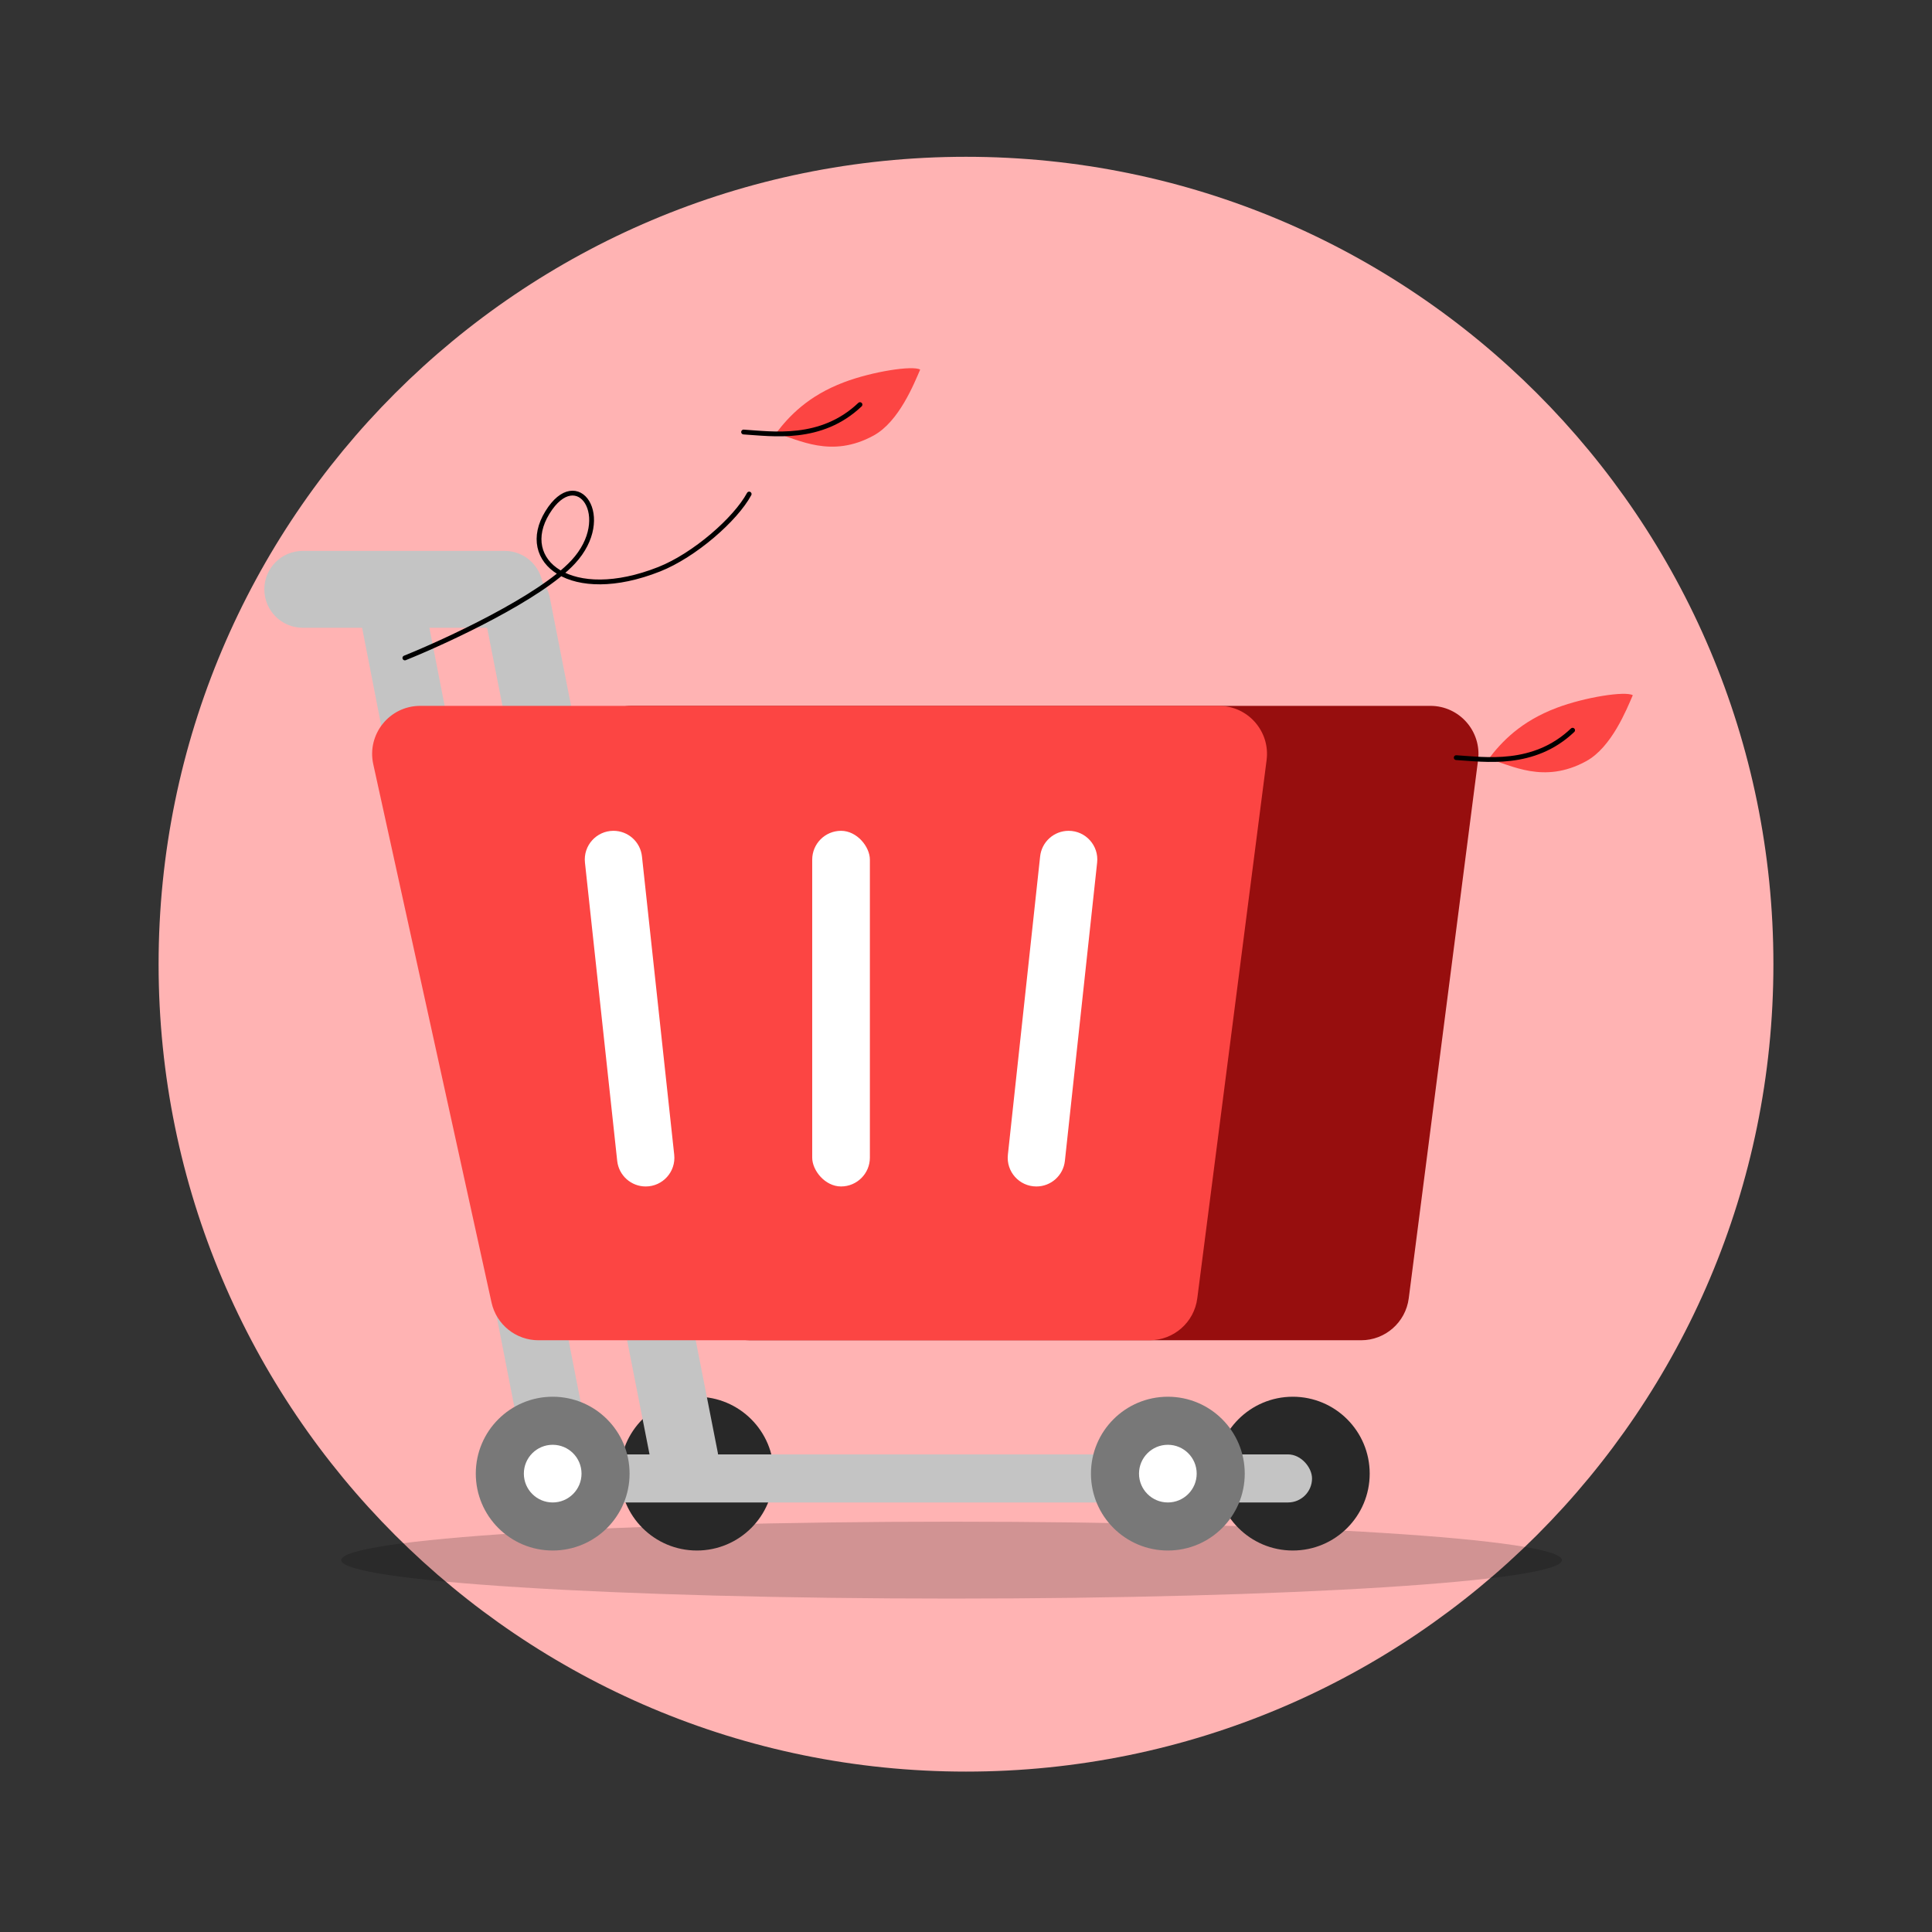 <svg width="201" height="201" viewBox="0 0 201 201" fill="none" xmlns="http://www.w3.org/2000/svg">
<rect x="0" y="0" width="201" height="201" fill="#333333" stroke="none"/>
<path d="M100.5 184.312C146.892 184.312 184.5 146.704 184.5 100.312C184.5 53.921 146.892 16.312 100.5 16.312C54.108 16.312 16.5 53.921 16.5 100.312C16.5 146.704 54.108 184.312 100.5 184.312Z" fill="#ffb3b3"/>
<path opacity="0.6" d="M99 166.312C134.07 166.312 162.5 164.522 162.5 162.312C162.5 160.103 134.07 158.312 99 158.312C63.93 158.312 35.5 160.103 35.5 162.312C35.5 164.522 63.93 166.312 99 166.312Z" fill="black" fill-opacity="0.3"/>
<circle cx="72.5" cy="153.312" r="8" fill="#282828"/>
<circle cx="134.5" cy="153.312" r="8" fill="#282828"/>
<path d="M60.834 79.509C60.149 76.39 62.524 73.436 65.718 73.436H148.815C151.83 73.436 154.159 76.085 153.774 79.075L146.562 135.075C146.241 137.569 144.117 139.437 141.603 139.437H78.021C75.673 139.437 73.641 137.803 73.137 135.509L60.834 79.509Z" fill="#970e0e"/>
<path d="M50.321 63.489C49.896 61.326 51.552 59.312 53.757 59.312C55.43 59.312 56.87 60.497 57.193 62.139L74.679 151.136C75.104 153.299 73.448 155.312 71.243 155.312C69.57 155.312 68.13 154.128 67.807 152.486L50.321 63.489Z" fill="#C4C4C4"/>
<path d="M36.5 59.312H43.5L61.5 151.437H54.5L36.5 59.312Z" fill="#C4C4C4"/>
<path d="M38.834 79.509C38.149 76.39 40.524 73.436 43.718 73.436H126.815C129.83 73.436 132.159 76.085 131.774 79.075L124.562 135.075C124.241 137.569 122.117 139.437 119.603 139.437H56.021C53.673 139.437 51.641 137.803 51.137 135.509L38.834 79.509Z" fill="#fc4543"/>
<rect x="56.5" y="151.312" width="80" height="5" rx="2.5" fill="#C4C4C4"/>
<path d="M27.5 61.312C27.5 59.103 29.291 57.312 31.5 57.312H52.5C54.709 57.312 56.5 59.103 56.5 61.312C56.5 63.522 54.709 65.312 52.5 65.312H31.5C29.291 65.312 27.5 63.522 27.5 61.312Z" fill="#C4C4C4"/>
<circle cx="57.5" cy="153.312" r="8" fill="#787878"/>
<circle cx="57.5" cy="153.312" r="3" fill="white"/>
<circle cx="121.5" cy="153.312" r="8" fill="#787878"/>
<circle cx="121.5" cy="153.312" r="3" fill="white"/>
<rect x="84.5" y="86.436" width="6" height="37" rx="3" fill="white"/>
<path d="M60.857 89.74C60.666 87.976 62.048 86.436 63.822 86.436C65.346 86.436 66.624 87.584 66.788 89.099L70.143 120.133C70.334 121.897 68.952 123.437 67.178 123.437C65.654 123.437 64.376 122.289 64.212 120.774L60.857 89.74Z" fill="white"/>
<path d="M114.143 89.74C114.334 87.976 112.952 86.436 111.178 86.436C109.654 86.436 108.376 87.584 108.212 89.099L104.857 120.133C104.666 121.897 106.048 123.437 107.822 123.437C109.346 123.437 110.624 122.289 110.788 120.774L114.143 89.74Z" fill="white"/>
<path d="M42.122 68.451C46.52 66.674 56.179 62.19 59.63 58.469C63.943 53.818 60.072 48.232 56.95 53.322C53.827 58.411 59.438 62.841 68.58 59.222C72.246 57.77 76.52 54.031 77.94 51.399" stroke="black" stroke-width="0.5" stroke-linecap="round" stroke-linejoin="round"/>
<path d="M87.816 39.765C84.064 41.184 82.087 43.295 80.732 45.081C83.09 45.705 86.464 47.734 90.89 45.311C93.533 43.864 95.091 39.923 95.732 38.453C94.969 37.999 90.76 38.651 87.816 39.765Z" fill="#fc4543"/>
<path d="M89.47 42.095C85.424 45.944 80.341 45.129 77.361 44.947" stroke="black" stroke-width="0.5" stroke-linecap="round"/>
<path d="M161.954 73.641C158.202 75.06 156.226 77.171 154.87 78.957C157.228 79.581 160.603 81.61 165.029 79.187C167.672 77.74 169.23 73.799 169.871 72.329C169.108 71.875 164.898 72.527 161.954 73.641Z" fill="#fc4543"/>
<path d="M163.609 75.971C159.562 79.82 154.479 79.005 151.5 78.823" stroke="black" stroke-width="0.5" stroke-linecap="round"/>
</svg>
